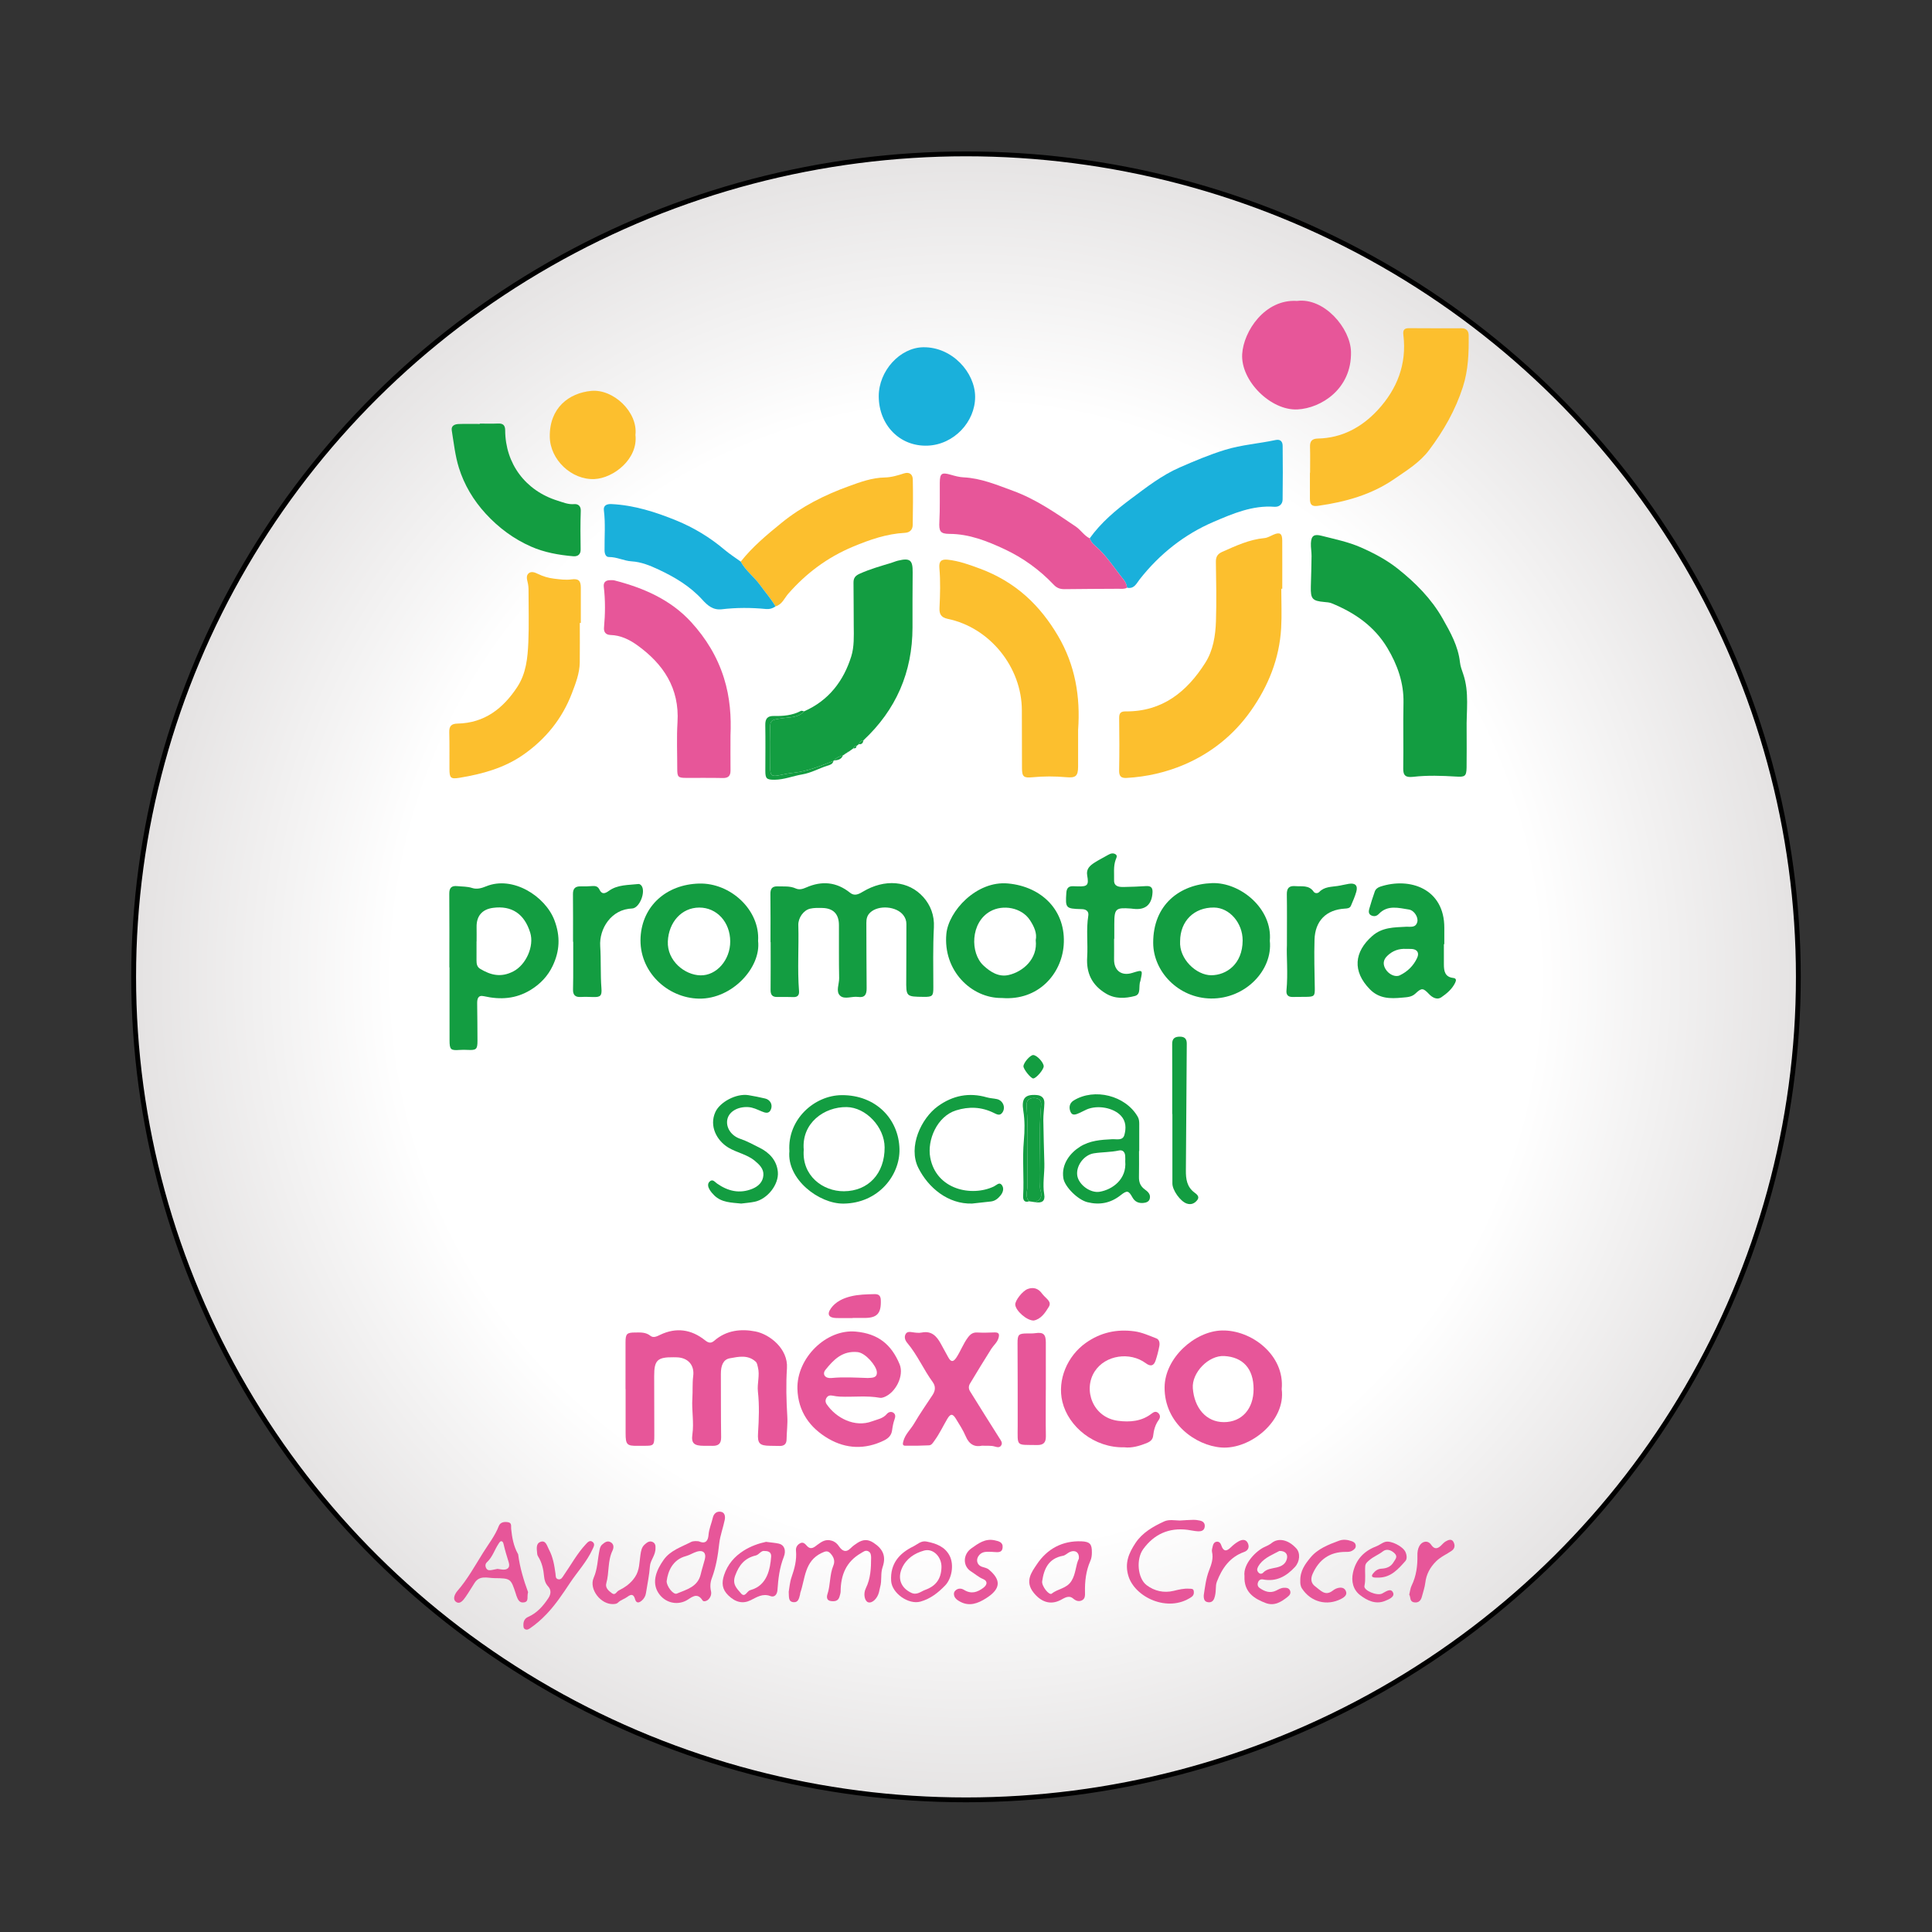<?xml version="1.0" encoding="utf-8"?>
<!-- Generator: Adobe Illustrator 17.0.0, SVG Export Plug-In . SVG Version: 6.00 Build 0)  -->
<!DOCTYPE svg PUBLIC "-//W3C//DTD SVG 1.1//EN" "http://www.w3.org/Graphics/SVG/1.1/DTD/svg11.dtd">
<svg version="1.1" id="Capa_1" xmlns="http://www.w3.org/2000/svg" xmlns:xlink="http://www.w3.org/1999/xlink" x="0px" y="0px"
	 width="400px" height="400px" viewBox="0 0 400 400" enable-background="new 0 0 400 400" xml:space="preserve">
<rect x="0" y="0" width="400" height="400" fill="#333333" stroke="none"/>
<radialGradient id="SVGID_1_" cx="200" cy="202.25" r="171.363" gradientUnits="userSpaceOnUse">
	<stop  offset="0.691" style="stop-color:#FFFFFF"/>
	<stop  offset="1" style="stop-color:#E5E3E3"/>
</radialGradient>
<ellipse fill="url(#SVGID_1_)" stroke="#000000" stroke-miterlimit="10" cx="200" cy="202.25" rx="172.329" ry="170.391"/>
<g>
	<path fill="#FCBF2E" d="M265.275,121.895c0,2.725,0.132,5.458-0.027,8.173c-0.369,6.301-2.648,11.955-6.258,17.077
		c-3.55,5.037-8.253,8.795-13.864,11.183c-3.729,1.586-7.748,2.503-11.862,2.733c-1.13,0.063-1.583-0.323-1.561-1.525
		c0.067-3.618,0.058-7.239,0.008-10.857c-0.015-1.039,0.316-1.402,1.366-1.393c7.565,0.06,12.664-4.057,16.472-10.071
		c1.626-2.568,2.105-5.621,2.202-8.625c0.133-4.084,0.047-8.178-0.015-12.266c-0.016-1.052,0.357-1.642,1.301-2.062
		c2.823-1.254,5.614-2.57,8.76-2.858c0.627-0.058,1.232-0.433,1.832-0.695c1.334-0.581,1.835-0.29,1.845,1.176
		c0.021,3.337,0.006,6.674,0.006,10.012C265.413,121.895,265.344,121.895,265.275,121.895z"/>
	<path fill="#139D41" d="M303.652,151.159c0,2.584,0.03,5.167-0.01,7.75c-0.029,1.855-0.388,1.981-2.204,1.87
		c-2.946-0.179-5.907-0.283-8.853,0.055c-1.472,0.169-2.085-0.205-2.061-1.693c0.076-4.555-0.043-9.109,0.051-13.666
		c0.085-4.059-1.238-7.821-3.335-11.319c-2.71-4.521-6.779-7.307-11.532-9.251c-0.464-0.189-1.004-0.221-1.513-0.267
		c-2.488-0.222-2.864-0.639-2.8-3.171c0.053-2.111,0.129-4.223,0.149-6.334c0.009-0.889-0.172-1.781-0.134-2.666
		c0.069-1.594,0.69-1.927,2.195-1.542c2.752,0.704,5.562,1.267,8.157,2.412c2.691,1.188,5.318,2.574,7.642,4.419
		c3.666,2.91,6.948,6.213,9.271,10.304c1.608,2.833,3.229,5.706,3.595,9.066c0.09,0.825,0.4,1.635,0.672,2.43
		C304.246,143.357,303.566,147.287,303.652,151.159z"/>
	<path fill="#139D41" d="M174.876,156.168c-0.119,0.076-0.236,0.152-0.355,0.228c-0.686,0.206-1.365,0.423-1.802,1.052
		c-0.068,0.006-0.122,0.036-0.164,0.09c-2.684,1.028-5.341,2.139-8.241,2.452c-0.973,0.106-1.942,0.29-2.9,0.496
		c-1.608,0.347-1.954,0.105-1.956-1.519c-0.003-2.391,0.063-4.783,0.005-7.173c-0.068-2.778-0.103-2.709,2.585-3.096
		c1.536-0.221,3.241-0.075,4.434-1.425c5.086-2.23,8.177-6.276,9.771-11.399c0.608-1.958,0.53-4.179,0.504-6.302
		c-0.037-2.962,0.003-5.925-0.049-8.888c-0.018-1.047,0.376-1.504,1.369-1.943c2.067-0.914,4.213-1.531,6.361-2.175
		c0.495-0.148,0.971-0.366,1.471-0.487c2.512-0.61,3.077-0.119,3.047,2.414c-0.047,3.809-0.025,7.618-0.031,11.428
		c-0.015,9.26-3.409,17.048-10.174,23.369c-0.507,0.032-0.771,0.351-0.934,0.79c-0.157,0.116-0.314,0.232-0.472,0.347
		c-0.345,0.004-0.551,0.185-0.655,0.503c-0.335,0.241-0.67,0.482-1.005,0.722c-0.169-0.04-0.276,0.027-0.321,0.192
		c-0.079,0.051-0.158,0.1-0.237,0.151C174.958,155.929,174.878,155.991,174.876,156.168z"/>
	<path fill="#FCBF2E" d="M271.24,97.874c0-1.785,0.041-3.572-0.015-5.355c-0.038-1.194,0.433-1.699,1.637-1.724
		c4.995-0.102,9.091-2.35,12.366-5.882c4.024-4.339,6.068-9.54,5.323-15.579c-0.128-1.039,0.218-1.392,1.176-1.389
		c3.617,0.014,7.233,0.037,10.849,0.017c1.047-0.006,1.489,0.576,1.498,1.468c0.039,3.608-0.065,7.162-1.202,10.69
		c-1.55,4.806-3.98,9.056-6.984,13.056c-1.942,2.585-4.635,4.213-7.215,5.992c-4.743,3.272-10.13,4.752-15.75,5.552
		c-1.305,0.186-1.721-0.188-1.719-1.493c0.002-1.785,0.001-3.57,0.001-5.355C271.216,97.874,271.228,97.874,271.24,97.874z"/>
	<path fill="#FCBF2E" d="M223.211,151.13c0,2.538,0.009,5.076-0.003,7.614c-0.01,1.982-0.531,2.339-2.464,2.166
		c-2.336-0.209-4.693-0.207-7.032,0.017c-1.729,0.165-2.111-0.094-2.12-1.846c-0.023-3.995-0.03-7.991-0.028-11.985
		c0.007-8.915-6.596-17.153-15.341-18.965c-1.424-0.295-1.766-1.044-1.71-2.24c0.13-2.767,0.218-5.533-0.024-8.3
		c-0.117-1.337,0.357-1.854,1.708-1.712c2.346,0.247,4.576,1.063,6.752,1.874c3.482,1.298,6.699,3.18,9.489,5.672
		c2.642,2.361,4.791,5.143,6.595,8.197C222.6,137.664,223.713,144.221,223.211,151.13z"/>
	<path fill="#1AB0DB" d="M225.605,111.461c2.348-3.285,5.402-5.838,8.603-8.227c3.189-2.381,6.33-4.833,10.025-6.449
		c3.084-1.349,6.16-2.651,9.4-3.647c3.443-1.059,6.99-1.29,10.461-2.035c1.041-0.223,1.455,0.367,1.465,1.198
		c0.044,3.709,0.046,7.419-0.007,11.127c-0.015,0.994-0.741,1.568-1.706,1.496c-4.531-0.339-8.603,1.414-12.559,3.107
		c-6.067,2.595-11.183,6.652-15.289,11.861c-0.741,0.94-1.153,2.084-2.651,1.788c-0.084-0.62-0.317-1.182-0.71-1.664
		c-1.95-2.396-3.571-5.071-5.972-7.085C226.184,112.528,225.826,112.045,225.605,111.461z"/>
	<path fill="#FCBF2E" d="M120.041,128.976c0,2.722,0.027,5.446-0.008,8.168c-0.028,2.249-0.848,4.342-1.626,6.383
		c-2.007,5.27-5.428,9.496-10.056,12.728c-3.979,2.779-8.537,4.006-13.232,4.78c-1.837,0.303-2.053,0.014-2.065-1.815
		c-0.016-2.538,0.031-5.076-0.038-7.611c-0.034-1.261,0.421-1.773,1.701-1.798c5.59-0.111,9.445-3.115,12.378-7.582
		c1.856-2.826,2.157-6.078,2.294-9.306c0.152-3.565,0.035-7.14,0.04-10.712c0.001-0.565-0.049-1.114-0.187-1.671
		c-0.155-0.63-0.342-1.392,0.225-1.856c0.564-0.461,1.304-0.154,1.875,0.123c1.072,0.522,2.177,0.859,3.352,0.996
		c1.209,0.142,2.4,0.318,3.641,0.151c1.451-0.196,1.914,0.29,1.916,1.692c0.005,2.443,0.001,4.886,0.001,7.329
		C120.183,128.976,120.112,128.976,120.041,128.976z"/>
	<path fill="#E75699" d="M151.24,152.29c0,2.606-0.017,4.909,0.007,7.21c0.012,1.122-0.444,1.607-1.607,1.581
		c-2.536-0.056-5.074-0.017-7.612-0.028c-1.645-0.006-1.812-0.186-1.811-1.909c0.005-3.195-0.145-6.401,0.052-9.583
		c0.44-7.084-2.947-12.123-8.398-16.021c-1.568-1.121-3.402-2.013-5.449-2.07c-1.062-0.029-1.448-0.658-1.367-1.557
		c0.254-2.812,0.291-5.616-0.047-8.424c-0.114-0.944,0.425-1.384,1.352-1.368c0.281,0.006,0.575-0.026,0.842,0.043
		c6.039,1.55,11.665,3.99,15.929,8.668c3.028,3.323,5.363,7.106,6.753,11.535C151.158,144.417,151.414,148.452,151.24,152.29z"/>
	<path fill="#139D41" d="M159.522,195.065c0-3.337,0.028-6.675-0.017-10.012c-0.015-1.094,0.42-1.579,1.485-1.54
		c1.261,0.047,2.54-0.118,3.752,0.43c0.744,0.337,1.46,0.115,2.174-0.199c3.242-1.425,6.277-1.164,9.092,1.097
		c0.877,0.705,1.712,0.331,2.587-0.197c4.561-2.75,9.522-2.349,12.594,1.116c1.46,1.647,2.293,3.755,2.165,6.219
		c-0.215,4.127-0.126,8.27-0.115,12.406c0.006,1.812-0.149,2.026-1.995,2.005c-3.669-0.041-3.646-0.041-3.614-3.654
		c0.034-3.807,0.008-7.614,0.028-11.42c0.004-0.696-0.207-1.278-0.619-1.825c-1.404-1.867-5.126-2.173-6.854-0.58
		c-0.649,0.598-0.821,1.308-0.815,2.152c0.03,4.513,0.002,9.025,0.058,13.538c0.017,1.305-0.387,2.002-1.778,1.802
		c-1.251-0.179-2.781,0.581-3.697-0.242c-0.971-0.871-0.192-2.409-0.217-3.647c-0.074-3.665-0.023-7.333-0.041-10.999
		c-0.012-2.289-1.177-3.485-3.453-3.531c-0.842-0.017-1.714-0.044-2.522,0.147c-1.379,0.325-2.478,1.925-2.436,3.386
		c0.131,4.557-0.211,9.119,0.147,13.674c0.062,0.782-0.252,1.264-1.126,1.244c-1.127-0.025-2.255-0.046-3.382-0.021
		c-1.045,0.023-1.392-0.475-1.381-1.476c0.033-3.291,0.013-6.583,0.013-9.874C159.544,195.065,159.533,195.065,159.522,195.065z"/>
	<path fill="#E75699" d="M129.506,287.595c0-3.244-0.007-6.489,0.003-9.733c0.006-1.71,0.277-1.972,1.947-1.981
		c1.119-0.005,2.221-0.107,3.215,0.687c0.613,0.49,1.337,0.113,1.992-0.201c3.336-1.601,6.463-1.142,9.307,1.122
		c0.74,0.589,1.248,0.675,1.942,0.071c2.488-2.165,5.547-2.478,8.51-1.892c2.926,0.578,6.772,3.574,6.509,7.603
		c-0.216,3.317-0.131,6.662,0.073,10c0.096,1.566-0.131,3.18-0.153,4.776c-0.014,0.936-0.533,1.348-1.448,1.321
		c-0.658-0.019-1.316-0.026-1.974-0.032c-2.198-0.023-2.621-0.498-2.483-2.67c0.181-2.853,0.288-5.709-0.029-8.559
		c-0.187-1.683,0.436-3.361-0.007-5.048c-0.108-0.413-0.138-0.858-0.465-1.153c-1.616-1.464-3.542-1.013-5.355-0.685
		c-1.323,0.239-1.85,1.458-1.841,3.247c0.024,4.373-0.007,8.746,0.055,13.118c0.018,1.317-0.577,1.779-1.774,1.758
		c-0.611-0.011-1.222-0.002-1.834-0.006c-2.005-0.012-2.611-0.517-2.345-2.368c0.359-2.493-0.169-4.96-0.006-7.441
		c0.102-1.543-0.022-3.089,0.176-4.641c0.29-2.278-1.098-3.789-3.371-3.867c-0.235-0.008-0.47-0.011-0.705-0.014
		c-3.337-0.039-4.012,0.616-4.004,3.882c0.009,4.091,0.017,8.182,0.027,12.272c0.005,2.082-0.1,2.19-2.117,2.175
		c-0.423-0.004-0.846-0.007-1.269,0.001c-2.279,0.048-2.557-0.228-2.557-2.573c-0.001-3.056,0-6.113,0-9.169
		C129.517,287.595,129.511,287.595,129.506,287.595z"/>
	<path fill="#E75699" d="M225.605,111.461c0.221,0.584,0.579,1.066,1.058,1.468c2.402,2.015,4.022,4.689,5.972,7.085
		c0.392,0.483,0.627,1.044,0.71,1.664c-0.566,0.324-1.187,0.217-1.792,0.221c-3.709,0.025-7.419,0.027-11.127,0.08
		c-0.907,0.013-1.608-0.224-2.247-0.9c-2.933-3.1-6.37-5.584-10.206-7.376c-3.585-1.674-7.289-3.152-11.389-3.168
		c-1.96-0.007-2.2-0.563-2.096-2.571c0.139-2.669,0.06-5.349,0.085-8.025c0.019-1.951,0.39-2.189,2.299-1.64
		c0.851,0.245,1.731,0.487,2.607,0.529c3.627,0.173,6.882,1.559,10.233,2.783c4.781,1.746,8.86,4.602,13.007,7.4
		C223.776,109.729,224.443,110.883,225.605,111.461z"/>
	<path fill="#FCBF2E" d="M153.364,116.277c2.43-3.081,5.418-5.556,8.444-8.023c4.205-3.429,8.979-5.799,14.001-7.619
		c2.337-0.847,4.754-1.732,7.351-1.776c1.353-0.023,2.685-0.42,3.982-0.84c1.154-0.373,1.82,0.192,1.844,1.247
		c0.069,3.144,0.039,6.291-0.016,9.435c-0.017,0.961-0.608,1.563-1.613,1.617c-3.804,0.204-7.301,1.42-10.797,2.884
		c-5.256,2.202-9.64,5.478-13.362,9.728c-0.817,0.933-1.267,2.241-2.64,2.614c-0.918-1.583-2.138-2.947-3.198-4.424
		C156.135,119.412,154.364,118.162,153.364,116.277z"/>
	<path fill="#139D41" d="M93.036,200.292c0-5.079,0.026-10.158-0.018-15.236c-0.011-1.244,0.456-1.719,1.673-1.591
		c1.024,0.108,2.055,0.054,3.064,0.385c0.983,0.323,1.975,0.032,2.89-0.343c5.528-2.268,12.248,2.054,14.135,7
		c1.297,3.401,1.086,6.461-0.374,9.509c-0.967,2.017-2.479,3.661-4.49,4.902c-3.101,1.915-6.309,2.108-9.726,1.335
		c-1.238-0.28-1.407,0.56-1.397,1.516c0.028,2.582,0.063,5.164,0.063,7.747c0,1.736-0.257,1.945-1.987,1.86
		c-0.562-0.028-1.129-0.039-1.688,0.003c-1.873,0.136-2.102-0.045-2.107-1.992c-0.015-5.032-0.005-10.064-0.005-15.096
		C93.057,200.292,93.046,200.292,93.036,200.292z M98.676,194.898c-0.005,0-0.01,0-0.015,0c0,1.315,0.008,2.63-0.004,3.946
		c-0.006,0.691,0.105,1.348,0.736,1.729c2.189,1.32,4.31,1.869,6.872,0.551c2.673-1.376,4.362-5.253,3.513-8.015
		c-1.204-3.918-3.846-5.663-7.702-5.149c-2.265,0.302-3.445,1.691-3.403,3.98C98.691,192.925,98.676,193.912,98.676,194.898z"/>
	<path fill="#E75699" d="M268.535,62.306c5.62-0.733,11.076,5.645,11.175,10.552c0.156,7.706-6.231,11.656-11.06,11.909
		c-5.532,0.29-11.782-5.905-11.469-11.442C257.447,68.592,261.882,61.877,268.535,62.306z"/>
	<path fill="#1AB0DB" d="M153.364,116.277c1.001,1.885,2.771,3.134,3.997,4.843c1.061,1.478,2.279,2.842,3.198,4.424
		c-0.596,0.437-1.283,0.612-1.996,0.543c-3.049-0.296-6.102-0.301-9.134,0.058c-1.83,0.216-2.993-0.85-3.992-1.952
		c-2.554-2.82-5.752-4.714-9.092-6.276c-1.713-0.801-3.57-1.578-5.594-1.698c-1.572-0.094-3.032-0.911-4.673-0.892
		c-0.687,0.007-0.903-0.707-0.912-1.38c-0.036-2.766,0.212-5.533-0.14-8.302c-0.128-1,0.596-1.329,1.573-1.281
		c4.704,0.23,9.145,1.648,13.421,3.396c3.587,1.467,6.955,3.489,9.956,6.036C151.042,114.697,152.231,115.453,153.364,116.277z"/>
	<path fill="#139D41" d="M99.339,87.7c1.268,0,2.538,0.04,3.804-0.013c1.034-0.043,1.444,0.395,1.448,1.405
		c0.03,6.907,4.207,12.504,10.848,14.565c1.116,0.346,2.198,0.823,3.419,0.719c0.956-0.082,1.416,0.514,1.385,1.383
		c-0.096,2.676-0.074,5.35-0.028,8.027c0.016,0.892-0.484,1.473-1.54,1.381c-3.001-0.261-5.973-0.79-8.715-1.997
		c-3.589-1.581-6.714-3.89-9.391-6.81c-2.552-2.784-4.453-5.962-5.561-9.518c-0.775-2.487-1.052-5.134-1.474-7.722
		c-0.163-1.001,0.634-1.303,1.436-1.332c1.454-0.052,2.912-0.015,4.368-0.015C99.339,87.748,99.339,87.724,99.339,87.7z"/>
	<path fill="#139D41" d="M262.902,194.792c0.634,6.026-5.015,12.038-12.211,11.937c-6.705-0.094-11.91-5.556-11.934-11.507
		c-0.033-7.925,5.507-12.126,12.157-12.381C256.748,182.617,263.488,188.085,262.902,194.792z M244.328,194.842
		c-0.244,3.733,3.394,7.08,6.456,7.071c3.107-0.009,6.479-2.286,6.492-7.204c0.009-3.616-2.707-6.776-5.934-6.813
		C247.226,187.849,244.36,190.688,244.328,194.842z"/>
	<path fill="#139D41" d="M207.431,206.624c-6.288,0.097-12.209-5.655-11.498-13.278c0.437-4.675,6.209-11.033,12.751-10.434
		c7.065,0.648,12.1,5.684,11.536,12.842C219.759,201.623,215.01,207.224,207.431,206.624z M214.435,194.65
		c0.306-1.426-0.324-2.814-1.195-4.143c-1.703-2.604-5.571-3.317-8.238-1.812c-4.082,2.302-4.186,8.619-1.373,11.217
		c1.427,1.319,3.126,2.423,5.191,1.955C211.79,201.193,214.887,198.53,214.435,194.65z"/>
	<path fill="#E75699" d="M265.362,287.616c0.891,6.511-6.463,12.519-12.494,12.074c-5.339-0.393-11.809-5.039-11.752-12.46
		c0.048-6.126,6.288-11.626,11.854-11.769C259.076,275.305,266.032,280.556,265.362,287.616z M259.541,287.606
		c0.002-4.283-2.24-6.633-6.056-6.853c-3.28-0.188-6.765,3.452-6.523,6.668c0.307,4.065,2.747,7.026,6.457,7.017
		C257.098,294.431,259.54,291.705,259.541,287.606z"/>
	<path fill="#139D41" d="M156.955,194.812c0.643,5.475-5.358,12.062-12.238,11.944c-6.549-0.113-12.493-5.629-12.091-12.731
		c0.368-6.485,5.353-10.913,12.115-11.094C151.272,182.755,157.369,188.442,156.955,194.812z M151.184,194.903
		c-0.016-3.998-2.777-7.011-6.415-7.001c-3.672,0.01-6.322,3.055-6.5,6.992c-0.182,4.024,3.492,6.977,6.751,7.041
		C148.372,202.003,151.2,198.729,151.184,194.903z"/>
	<path fill="#1AB0DB" d="M181.935,82.066c-0.02-5.268,4.387-10.103,9.214-10.171c5.981-0.084,10.728,5.218,10.741,10.253
		c0.015,5.193-4.394,9.909-9.832,10.118C186.281,92.49,181.958,87.981,181.935,82.066z"/>
	<path fill="#139D41" d="M298.94,195.478c0,1.409-0.005,2.819,0.001,4.228c0.006,1.358,0.219,2.566,1.921,2.765
		c0.69,0.081,0.657,0.504,0.407,1.015c-0.638,1.305-1.742,2.226-2.868,2.999c-0.819,0.562-1.795,0.108-2.515-0.652
		c-1.248-1.317-1.543-1.347-2.846-0.12c-0.807,0.76-1.807,0.745-2.768,0.838c-2.416,0.233-4.731,0.233-6.658-1.734
		c-3.633-3.708-3.285-7.723,0.512-11.047c2.069-1.811,4.525-1.765,6.992-1.896c0.887-0.047,1.984,0.292,2.322-1.014
		c0.23-0.891-0.588-2.378-1.769-2.558c-2.11-0.324-4.374-0.999-6.198,0.915c-0.429,0.45-0.956,0.589-1.54,0.32
		c-0.61-0.28-0.589-0.84-0.45-1.336c0.342-1.22,0.729-2.428,1.151-3.622c0.178-0.506,0.618-0.836,1.125-1.005
		c6.151-2.036,13.299,0.434,13.27,8.523c-0.004,1.128-0.001,2.255-0.001,3.383C298.999,195.478,298.969,195.478,298.94,195.478z
		 M291.178,196.462c-1.545-0.1-2.866,0.371-3.978,1.46c-0.828,0.811-0.919,1.716-0.356,2.683c0.655,1.126,2.027,1.775,2.955,1.332
		c1.618-0.773,2.859-1.99,3.608-3.622c0.504-1.097-0.027-1.815-1.244-1.85C291.836,196.453,291.507,196.462,291.178,196.462z"/>
	<path fill="#E75699" d="M203.339,299.311c-1.516,0.334-2.673-0.235-3.384-1.913c-0.546-1.288-1.326-2.482-2.062-3.681
		c-0.669-1.088-1.118-1.051-1.78,0.074c-0.879,1.494-1.611,3.072-2.641,4.482c-0.316,0.433-0.591,0.941-1.13,0.968
		c-1.64,0.081-3.285,0.107-4.927,0.08c-0.599-0.009-0.518-0.423-0.391-0.917c0.381-1.469,1.525-2.455,2.252-3.701
		c1.18-2.022,2.527-3.947,3.815-5.905c0.579-0.88,0.645-1.791,0.029-2.636c-1.907-2.61-3.176-5.631-5.275-8.117
		c-0.439-0.52-0.695-1.198-0.346-1.835c0.317-0.581,0.935-0.456,1.518-0.37c0.6,0.088,1.242,0.166,1.825,0.05
		c1.997-0.402,3.06,0.718,3.908,2.25c0.523,0.944,1.04,1.891,1.557,2.839c0.561,1.029,1.037,1.095,1.709,0.078
		c0.875-1.323,1.407-2.842,2.375-4.136c0.541-0.724,1.053-1.086,1.96-1.04c1.172,0.06,2.351,0.034,3.524-0.016
		c1.003-0.043,1.086,0.418,0.837,1.224c-0.277,0.894-1.012,1.453-1.483,2.195c-1.506,2.368-2.948,4.777-4.403,7.179
		c-0.317,0.523-0.307,1.077,0.02,1.602c2.031,3.257,4.054,6.52,6.117,9.758c0.292,0.46,0.635,0.877,0.347,1.398
		c-0.322,0.584-0.908,0.394-1.392,0.256C205.125,299.249,204.327,299.372,203.339,299.311z"/>
	<path fill="#E75699" d="M165.097,287.538c-0.162-6.343,5.936-12.421,12.101-11.844c4.549,0.425,7.325,2.594,9.052,6.75
		c0.986,2.374-0.812,5.925-3.242,6.83c-0.256,0.096-0.562,0.171-0.822,0.124c-2.755-0.497-5.533-0.119-8.296-0.243
		c-0.511-0.023-1.024-0.101-1.526-0.202c-0.516-0.104-0.945-0.016-1.233,0.438c-0.276,0.433-0.275,0.901,0.014,1.326
		c1.941,2.865,5.823,4.889,9.391,3.556c1.091-0.408,2.255-0.549,3.079-1.53c0.315-0.375,0.9-0.608,1.403-0.215
		c0.432,0.338,0.366,0.843,0.199,1.301c-0.276,0.755-0.41,1.532-0.522,2.327c-0.141,0.994-0.72,1.61-1.669,2.075
		c-3.906,1.914-7.834,1.755-11.468-0.347C167.684,295.644,165.226,292.243,165.097,287.538z M179.66,285.301
		c0.873-0.057,1.986,0.043,1.882-1.265c-0.099-1.259-2.329-3.937-3.996-4.101c-3.133-0.308-4.958,1.568-6.643,3.675
		c-0.723,0.904-0.065,1.823,1.223,1.695C174.64,285.053,177.145,285.222,179.66,285.301z"/>
	<path fill="#FCBF2E" d="M131.56,90.043c0.576,4.992-4.55,8.966-8.49,9.141c-4.706,0.21-9.179-3.977-9.244-8.755
		c-0.082-5.998,3.978-9.056,8.573-9.499C126.976,80.489,132.1,85.315,131.56,90.043z"/>
	<path fill="#139D41" d="M230.66,194.365c0,1.41,0.017,2.821-0.004,4.23c-0.037,2.34,1.528,3.534,3.751,2.841
		c2.208-0.689,2.208-0.689,1.719,1.548c-0.01,0.046-0.008,0.097-0.026,0.138c-0.442,1.029,0.241,2.734-1.139,3.088
		c-1.968,0.505-4.038,0.662-5.991-0.508c-2.89-1.732-4.093-4.22-3.883-7.536c0.18-2.854-0.232-5.726,0.232-8.579
		c0.127-0.779-0.291-1.247-1.086-1.345c-0.14-0.017-0.281-0.016-0.422-0.02c-3.159-0.091-3.251-0.217-3.038-3.379
		c0.062-0.933,0.449-1.393,1.388-1.363c0.329,0.011,0.657,0.018,0.986,0.03c2.006,0.072,2.312-0.247,1.945-2.266
		c-0.241-1.325,0.554-2.024,1.475-2.621c0.943-0.611,1.962-1.104,2.936-1.671c0.49-0.286,1.017-0.374,1.467-0.076
		c0.462,0.306,0.133,0.79,0.005,1.157c-0.484,1.374-0.276,2.799-0.317,4.197c-0.039,1.308,1.005,1.43,1.99,1.412
		c1.549-0.028,3.099-0.085,4.645-0.186c0.983-0.064,1.375,0.326,1.325,1.301c-0.128,2.526-1.463,3.699-3.925,3.41
		c-0.187-0.022-0.372-0.051-0.56-0.063c-3.155-0.226-3.421,0.019-3.43,3.16c-0.003,1.034-0.001,2.068-0.001,3.102
		C230.686,194.365,230.673,194.365,230.66,194.365z"/>
	<path fill="#E75699" d="M232.809,299.652c-6.292,0.159-11.612-4.3-12.853-9.42c-1.107-4.571,1.053-9.498,4.818-12.177
		c3.103-2.208,6.47-2.913,10.104-2.421c1.549,0.21,3.046,0.892,4.527,1.462c0.645,0.248,0.737,0.982,0.626,1.584
		c-0.187,1.011-0.446,2.016-0.771,2.992c-0.382,1.146-1.051,1.302-2.039,0.567c-3.256-2.418-8.351-1.713-10.562,1.683
		c-2.476,3.804-0.416,9.57,4.827,10.243c2.43,0.312,4.883,0.129,6.964-1.505c0.414-0.324,0.898-0.564,1.389-0.075
		c0.457,0.456,0.366,0.976,0.051,1.413c-0.712,0.988-1.01,2.094-1.142,3.278c-0.08,0.716-0.534,1.152-1.199,1.434
		C235.925,299.398,234.263,299.832,232.809,299.652z"/>
	<path fill="#139D41" d="M118.639,194.979c0-3.29,0.023-6.581-0.013-9.871c-0.013-1.157,0.487-1.627,1.61-1.595
		c0.797,0.023,1.599-0.004,2.394-0.063c0.668-0.051,1.161,0.064,1.49,0.746c0.476,0.988,1.102,0.859,1.922,0.262
		c1.833-1.335,4.061-1.191,6.174-1.437c0.181-0.021,0.448,0.165,0.58,0.33c0.972,1.221-0.369,4.688-1.931,4.742
		c-4.321,0.148-6.834,4.199-6.597,7.807c0.191,2.903,0.026,5.825,0.256,8.735c0.123,1.552-0.227,1.842-1.742,1.79
		c-0.845-0.029-1.693-0.056-2.535-0.008c-1.142,0.064-1.643-0.406-1.607-1.565c0.051-1.643,0.034-3.289,0.04-4.935
		c0.005-1.646,0.001-3.291,0.001-4.937C118.668,194.979,118.654,194.979,118.639,194.979z"/>
	<path fill="#139D41" d="M266.442,195.69c0-4.387,0.036-7.443-0.017-10.496c-0.022-1.268,0.428-1.841,1.73-1.732
		c1.363,0.114,2.844-0.278,3.83,1.163c0.248,0.362,0.831,0.383,1.151,0.051c1.056-1.102,2.453-1.043,3.788-1.242
		c0.788-0.117,1.561-0.329,2.348-0.452c1.335-0.21,1.9,0.367,1.531,1.657c-0.282,0.986-0.7,1.937-1.107,2.883
		c-0.242,0.562-0.797,0.567-1.326,0.601c-3.8,0.243-6.098,2.532-6.214,6.439c-0.098,3.333-0.003,6.673,0.057,10.009
		c0.029,1.596-0.102,1.793-1.707,1.814c-0.986,0.013-1.973,0.031-2.959,0.026c-0.881-0.006-1.284-0.463-1.198-1.345
		C266.692,201.5,266.325,197.926,266.442,195.69z"/>
	<path fill="#139D41" d="M163.436,238.345c-0.441-6.572,5.165-11.579,10.847-11.607c7.118-0.036,11.794,5,11.944,11.146
		c0.132,5.439-4.374,11.235-11.593,11.31C169.529,249.249,162.872,244.112,163.436,238.345z M166.407,238.039
		c-0.417,5.387,3.955,8.622,8.324,8.597c5.033-0.028,8.451-3.656,8.42-9.094c-0.024-4.197-3.865-8.275-7.858-8.333
		C170.652,229.14,165.923,232.51,166.407,238.039z"/>
	<path fill="#139D41" d="M235.822,238.321c0,1.785,0.029,3.571-0.011,5.356c-0.025,1.069,0.287,1.901,1.176,2.555
		c0.636,0.469,1.317,1.024,1.05,1.975c-0.177,0.631-0.778,0.803-1.342,0.852c-0.958,0.084-1.727-0.241-2.23-1.142
		c-0.798-1.432-1.102-1.522-2.449-0.46c-2.074,1.636-4.336,2.073-6.878,1.444c-1.99-0.494-4.69-3.181-4.979-4.951
		c-0.48-2.948,1.457-5.291,3.454-6.541c2.061-1.289,4.319-1.425,6.618-1.547c0.939-0.051,2.22,0.358,2.561-0.883
		c0.37-1.349,0.375-2.805-0.716-3.98c-1.54-1.659-4.814-2.27-7.081-1.3c-0.517,0.221-1.005,0.514-1.523,0.735
		c-0.651,0.279-1.445,0.66-1.828-0.228c-0.369-0.855-0.265-1.8,0.653-2.364c4.316-2.652,10.733-1.017,13.25,3.351
		c0.272,0.471,0.323,0.968,0.321,1.491c-0.006,1.88-0.003,3.758-0.003,5.638C235.851,238.321,235.836,238.321,235.822,238.321z
		 M232.969,240.421c0-0.102,0.037-0.621-0.008-1.134c-0.068-0.779-0.508-1.263-1.312-1.088c-1.709,0.372-3.46,0.313-5.173,0.583
		c-2.093,0.329-3.759,2.645-3.433,4.64c0.303,1.858,2.696,3.65,4.641,3.318C230.33,246.288,233.304,244.146,232.969,240.421z"/>
	<path fill="#139D41" d="M201.261,249.184c-4.969,0.153-9.08-3.281-11.131-7.39c-2.179-4.367,0.596-10.264,4.053-12.763
		c3.073-2.221,6.443-2.898,10.131-1.835c0.672,0.194,1.392,0.212,2.08,0.36c1.234,0.266,1.852,1.676,1.178,2.727
		c-0.535,0.835-1.199,0.433-1.846,0.117c-2.527-1.236-5.109-1.346-7.792-0.504c-3.916,1.228-6.014,6.126-5.339,9.759
		c1.235,6.659,8.583,8.183,13.183,5.987c0.504-0.24,1.095-0.964,1.599-0.346c0.541,0.663,0.337,1.522-0.221,2.206
		c-0.517,0.632-1.128,1.147-1.975,1.25C203.877,248.908,202.568,249.041,201.261,249.184z"/>
	<path fill="#139D41" d="M153.456,249.183c-2.058-0.208-4.028-0.199-5.547-1.662c-0.369-0.356-0.713-0.757-0.98-1.193
		c-0.331-0.54-0.513-1.219-0.014-1.698c0.631-0.607,1.071,0.08,1.552,0.416c2.248,1.571,4.66,2.158,7.294,1.083
		c1.252-0.511,2.184-1.402,2.289-2.798c0.102-1.351-0.84-2.224-1.792-3.014c-1.614-1.339-3.732-1.666-5.495-2.742
		c-2.357-1.438-3.979-4.428-2.652-7.346c0.926-2.037,4.292-3.89,6.846-3.488c1.159,0.183,2.309,0.432,3.453,0.693
		c1.01,0.231,1.567,1.185,1.241,2.146c-0.379,1.115-1.201,0.837-1.967,0.517c-0.91-0.38-1.78-0.831-2.801-0.886
		c-2.103-0.113-3.894,0.896-4.275,2.462c-0.392,1.607,0.644,3.436,2.668,4.115c1.399,0.469,2.654,1.184,3.946,1.818
		c2.057,1.01,3.604,2.635,3.822,5.022c0.24,2.633-2.181,5.64-4.792,6.18C155.289,249.008,154.299,249.074,153.456,249.183z"/>
	<path fill="#E75699" d="M216.52,287.757c0,3.197-0.036,6.393,0.017,9.589c0.022,1.34-0.513,1.858-1.838,1.834
		c-4.402-0.084-4.012,0.451-3.996-4.015c0.02-5.687-0.016-11.375-0.032-17.062c-0.006-1.798,0.221-2.026,2.032-2.027
		c0.562-0.001,1.131,0.018,1.685-0.061c1.591-0.228,2.131,0.21,2.139,1.872c0.014,3.29,0.004,6.581,0.004,9.871
		C216.527,287.757,216.523,287.757,216.52,287.757z"/>
	<path fill="#E75699" d="M163.297,329.555c0.147-0.802,0.215-1.955,0.581-3.003c0.628-1.797,1.103-3.587,0.923-5.505
		c-0.065-0.691,0.266-1.196,0.832-1.515c0.643-0.363,1.048,0.099,1.435,0.528c0.844,0.936,1.548,0.233,2.196-0.25
		c0.896-0.668,1.735-1.207,2.96-0.818c0.698,0.221,1.102,0.607,1.488,1.168c0.648,0.944,1.41,1.38,2.414,0.371
		c0.426-0.428,0.928-0.797,1.441-1.119c1.069-0.672,2.084-0.785,3.261-0.017c1.956,1.277,2.703,2.771,1.889,5.111
		c-0.435,1.251-0.105,2.708-0.483,4.035c-0.103,0.36-0.155,0.734-0.247,1.098c-0.343,1.353-1.426,2.359-2.246,2.095
		c-0.717-0.231-1.063-1.722-0.479-2.906c0.995-2.016,1.084-4.152,1.09-6.317c0.002-0.518-0.054-1.085-0.596-1.344
		c-0.596-0.285-1.023,0.123-1.527,0.414c-3.061,1.766-4.161,4.531-4.186,7.895c-0.003,0.366-0.131,0.736-0.233,1.095
		c-0.271,0.947-1.017,1.009-1.806,0.905c-0.906-0.119-0.86-0.903-0.688-1.42c0.642-1.927,0.425-4.023,1.217-5.908
		c0.399-0.949,0.101-1.73-0.528-2.459c-0.603-0.699-1.074-0.559-1.913-0.157c-3.537,1.693-3.363,5.254-4.39,8.215
		c-0.045,0.131-0.031,0.281-0.068,0.416c-0.196,0.727-0.335,1.619-1.313,1.554C163.171,331.641,163.365,330.651,163.297,329.555z"/>
	<path fill="#139D41" d="M242.699,230.641c0-4.842,0.016-9.684-0.011-14.525c-0.006-1.138,0.593-1.488,1.585-1.486
		c0.969,0.002,1.444,0.417,1.436,1.461c-0.074,8.737-0.104,17.474-0.184,26.211c-0.017,1.81,0.198,3.441,1.803,4.623
		c0.422,0.311,1.097,0.812,0.578,1.504c-0.539,0.717-1.283,1.078-2.234,0.744c-1.297-0.456-2.941-2.745-2.941-4.144
		c-0.001-4.796,0-9.592,0-14.387C242.718,230.641,242.709,230.641,242.699,230.641z"/>
	<path fill="#E75699" d="M143.968,319.067c0.347,0.033,0.604,0,0.811,0.086c1.407,0.591,1.835-0.304,1.917-1.383
		c0.096-1.245,0.617-2.354,0.883-3.538c0.195-0.867,0.801-1.355,1.614-1.245c0.896,0.12,0.995,0.983,0.858,1.67
		c-0.329,1.65-0.962,3.255-1.142,4.914c-0.268,2.471-0.665,4.878-1.545,7.216c-0.304,0.808-0.375,1.723-0.164,2.631
		c0.142,0.613-0.043,1.209-0.494,1.693c-0.37,0.398-1.042,0.568-1.25,0.238c-1.179-1.878-2.434-0.457-3.387,0.035
		c-2.033,1.05-4.428,0.392-5.709-1.515c-1.596-2.375-0.311-5.015,1.057-6.941c1.378-1.941,3.679-2.649,5.7-3.699
		C143.393,319.086,143.754,319.105,143.968,319.067z M138.022,327.369c-0.017,1.058,1.385,2.871,2.103,2.57
		c2.021-0.851,4.356-1.387,4.959-4.031c0.239-1.048,0.592-2.069,0.854-3.111c0.316-1.262-0.339-1.925-1.607-1.562
		c-0.8,0.229-1.523,0.733-2.324,0.944C139.322,322.885,138.288,325.237,138.022,327.369z"/>
	<path fill="#E75699" d="M109.331,329.633c-0.283,0.996,0.226,1.934-0.819,2.12c-1.039,0.186-1.322-0.667-1.61-1.426
		c-0.033-0.087-0.051-0.181-0.08-0.27c-1.067-3.284-1.067-3.272-4.487-3.324c-1.449-0.022-3.026-0.633-4.071,0.979
		c-0.635,0.98-1.223,1.993-1.894,2.947c-0.484,0.689-1.187,1.616-2.016,0.943c-0.665-0.54-0.211-1.574,0.355-2.226
		c2.097-2.416,3.625-5.212,5.307-7.901c1.135-1.815,2.478-3.505,3.263-5.542c0.307-0.795,1.164-0.915,1.942-0.767
		c0.791,0.151,0.552,0.854,0.608,1.381c0.184,1.778,0.496,3.523,1.373,5.115c0.023,0.041,0.069,0.076,0.074,0.119
		C107.625,324.591,108.47,327.288,109.331,329.633z M102.997,324.824c0.306,0.043,0.538,0.069,0.766,0.109
		c1.223,0.216,1.918-0.322,1.57-1.44c-0.4-1.282-0.79-2.56-1.09-3.868c-0.061-0.267-0.214-0.585-0.546-0.518
		c-0.175,0.035-0.326,0.289-0.449,0.47c-0.856,1.261-1.265,2.797-2.438,3.871c-0.365,0.334-0.388,0.852-0.11,1.294
		c0.267,0.425,0.71,0.387,1.133,0.312C102.244,324.982,102.652,324.893,102.997,324.824z"/>
	<path fill="#E75699" d="M226.06,321.381c0.006,0.617-0.067,1.224-0.317,1.791c-0.91,2.063-1.155,4.235-1.107,6.463
		c0.014,0.654,0.058,1.392-0.675,1.719c-0.651,0.29-1.213,0.081-1.789-0.403c-0.907-0.764-1.811-0.085-2.598,0.321
		c-2.149,1.105-4.073,0.355-5.574-1.527c-1.879-2.355-0.424-4.233,0.665-5.867c2.131-3.196,5.282-4.935,9.275-4.762
		C225.631,319.19,226.084,319.682,226.06,321.381z M223.37,322.685c0.13-1.236-0.736-1.853-1.828-1.386
		c-0.511,0.219-0.943,0.713-1.461,0.808c-2.961,0.541-3.929,2.652-4.311,5.271c-0.143,0.986,1.44,3.016,1.991,2.564
		c1.253-1.028,3.061-1.019,4.061-2.604C222.775,325.826,222.678,324.089,223.37,322.685z"/>
	<path fill="#E75699" d="M244.249,314.807c0.937-0.05,1.872-0.124,2.809-0.139c0.461-0.007,0.932,0.058,1.384,0.155
		c0.682,0.148,1.085,0.571,0.979,1.309c-0.113,0.788-0.749,0.937-1.369,0.91c-0.744-0.033-1.48-0.221-2.223-0.313
		c-3.833-0.474-6.887,0.913-9.137,3.995c-1.506,2.064-1.179,6.058,0.716,7.477c1.609,1.205,3.548,1.663,5.59,1.166
		c1.051-0.256,2.098-0.519,3.192-0.443c0.401,0.028,0.904-0.083,0.975,0.537c0.057,0.492-0.049,0.884-0.518,1.202
		c-4.859,3.291-11.693,0.032-13.027-4.383c-0.812-2.686,0.111-4.755,1.458-6.796c1.436-2.176,3.661-3.436,5.96-4.493
		C242.02,314.541,243.17,314.788,244.249,314.807z"/>
	<path fill="#E75699" d="M257.657,326.302c-0.327-2.58,2.541-5.324,4.202-6.036c0.524-0.224,1.002-0.466,1.454-0.822
		c1.429-1.121,3.467-0.642,5.083,1.149c0.858,0.949,0.745,2.717-0.308,3.855c-1.768,1.912-3.847,3.082-6.573,2.564
		c-0.483-0.092-0.843,0.091-1.029,0.531c-0.204,0.483-0.118,0.942,0.329,1.25c1.052,0.726,2.158,1.14,3.425,0.51
		c0.5-0.248,0.983-0.551,1.576-0.569c0.548-0.017,1.064,0.028,1.287,0.618c0.195,0.518-0.08,0.909-0.47,1.222
		c-1.354,1.087-2.781,2.006-4.616,1.307c-2.297-0.876-4.22-2.125-4.36-4.928C257.647,326.722,257.657,326.486,257.657,326.302z
		 M264.88,321.11c-1.287,0.714-2.919,1.293-4.033,2.682c-0.227,0.283-0.415,0.621-0.53,0.964c-0.109,0.326,0.052,0.653,0.301,0.883
		c0.282,0.26,0.646,0.241,0.886-0.017c0.769-0.824,1.819-0.862,2.808-1.094c1-0.234,1.847-0.684,2.127-1.785
		C266.685,321.775,266.119,321.069,264.88,321.11z"/>
	<path fill="#E75699" d="M135.712,320.463c0.046,1.571-1.062,2.495-1.154,3.822c-0.13,1.861-0.534,3.704-0.82,5.554
		c-0.097,0.631-0.398,1.152-0.879,1.562c-0.585,0.501-1.13,0.564-1.376-0.308c-0.302-1.074-0.802-1.079-1.612-0.472
		c-0.595,0.446-1.368,0.626-1.912,1.175c-0.248,0.25-0.575,0.284-0.91,0.309c-2.618,0.191-5.177-3.086-4.134-5.443
		c0.803-1.814,0.802-3.748,1.186-5.623c0.097-0.471,0.182-0.912,0.565-1.248c0.514-0.451,1.076-0.878,1.76-0.494
		c0.71,0.4,0.67,1.15,0.38,1.753c-1.03,2.139-0.648,4.529-1.278,6.742c-0.27,0.949,0.487,1.581,1.174,2.08
		c0.685,0.498,0.93-0.334,1.384-0.564c1.346-0.684,2.512-1.482,3.395-2.811c0.96-1.446,0.872-3.022,1.114-4.571
		c0.124-0.797,0.233-1.586,0.885-2.156c0.467-0.409,0.972-0.824,1.634-0.522C135.728,319.527,135.729,320.132,135.712,320.463z"/>
	<path fill="#E75699" d="M108.366,336.283c0.024-0.656,0.299-1.22,0.981-1.518c1.837-0.805,3.084-2.238,4.166-3.86
		c0.562-0.843,0.658-1.705-0.035-2.459c-0.554-0.604-0.765-1.31-0.832-2.042c-0.134-1.473-0.426-2.876-1.23-4.142
		c-0.098-0.155-0.179-0.346-0.192-0.527c-0.065-0.926-0.37-2.13,0.676-2.507c1.119-0.404,1.338,0.818,1.75,1.583
		c0.844,1.567,1.122,3.273,1.359,5c0.06,0.435-0.037,1.04,0.575,1.16c0.629,0.123,0.856-0.425,1.153-0.851
		c1.495-2.144,2.744-4.465,4.54-6.396c0.381-0.41,0.829-0.947,1.427-0.478c0.569,0.447,0.186,1.033-0.045,1.539
		c-1.176,2.578-3.123,4.642-4.672,6.973c-1.478,2.225-2.957,4.454-4.811,6.401c-1.039,1.09-2.154,2.084-3.4,2.934
		c-0.327,0.223-0.649,0.414-1.038,0.233C108.314,337.127,108.377,336.713,108.366,336.283z"/>
	<path fill="#E75699" d="M158.597,319.223c1.085,0.146,1.884,0.2,2.657,0.371c1.087,0.24,1.577,1.346,1.013,2.766
		c-0.882,2.218-1.141,4.522-1.305,6.858c-0.065,0.925-0.629,1.55-1.46,1.233c-1.62-0.616-2.816,0.235-4.095,0.861
		c-1.582,0.775-3.11,0.467-4.629-1.015c-1.277-1.244-1.406-2.567-0.86-4.212c0.737-2.221,2.164-3.842,4.044-5.035
		C155.443,320.112,157.128,319.526,158.597,319.223z M158.369,321.122c-0.812-0.179-1.175,0.753-1.904,0.925
		c-2.246,0.53-3.434,1.929-4.248,4.149c-0.668,1.822,0.335,2.671,1.168,3.663c0.869,1.036,1.251-0.454,1.918-0.619
		c0.045-0.011,0.086-0.035,0.131-0.048c3.443-0.965,4.029-4.415,4.219-6.883C159.716,321.487,159.239,321.116,158.369,321.122z"/>
	<path fill="#E75699" d="M205.29,321.29c-0.882,0.008-1.791-0.15-2.505,0.618c-0.819,0.881-0.59,2.091,0.54,2.482
		c0.487,0.168,1.007,0.236,1.418,0.581c2.515,2.111,2.54,3.964-0.61,5.947c-1.675,1.054-3.452,1.755-5.423,0.652
		c-0.462-0.259-0.897-0.553-1.103-1.043c-0.167-0.398-0.168-0.846,0.167-1.187c0.549-0.557,1.248-0.526,1.82-0.172
		c1.482,0.916,2.745,0.516,4.006-0.435c0.837-0.631,0.9-1.416-0.052-1.805c-0.943-0.384-1.655-1.052-2.485-1.568
		c-1.79-1.112-1.694-3.55,0.025-4.773c1.478-1.051,2.877-2.107,4.84-1.684c0.86,0.185,1.767,0.385,1.65,1.516
		c-0.122,1.173-1.087,0.92-1.868,0.904C205.572,321.318,205.431,321.301,205.29,321.29z"/>
	<path fill="#E75699" d="M269.213,327.343c-0.076-2.11,1.038-3.564,2.095-4.855c1.497-1.828,3.749-2.698,5.937-3.506
		c0.854-0.315,1.761-0.199,2.628,0.108c0.425,0.151,0.759,0.392,0.815,0.87c0.065,0.56-0.313,0.846-0.73,1.098
		c-0.426,0.258-0.896,0.244-1.368,0.244c-3.268-0.005-5.479,1.573-6.807,4.513c-0.471,1.04-0.383,1.983,0.535,2.645
		c1.041,0.75,2.011,2.079,3.569,0.896c0.222-0.169,0.459-0.338,0.715-0.441c0.755-0.303,1.614-0.362,2.004,0.408
		c0.405,0.803-0.163,1.312-0.946,1.715c-2.934,1.511-6.261,0.655-8.094-2.15C269.208,328.338,269.198,327.739,269.213,327.343z"/>
	<path fill="#139D41" d="M214.293,248.894c-0.405-0.06-0.812-0.119-1.217-0.177c-0.928-0.983-0.335-2.139-0.35-3.218
		c-0.077-5.528,0.212-11.06-0.178-16.588c-0.07-0.986,0.46-1.602,1.529-1.584c0.949,0.017,1.556,0.438,1.466,1.456
		c-0.476,5.334-0.115,10.679-0.199,16.018c-0.009,0.561-0.083,1.162,0.084,1.675C215.823,247.692,215.47,248.463,214.293,248.894z"
		/>
	<path fill="#E75699" d="M191.859,319.167c1.937,0.384,3.788,1.04,4.758,2.954c0.95,1.878,0.437,4.721-0.953,6.153
		c-1.439,1.483-2.991,2.72-5.07,3.314c-2.473,0.708-5.938-1.713-6.092-4.278c-0.214-3.569,1.666-5.705,4.599-7.146
		C189.951,319.747,190.705,318.916,191.859,319.167z M194.923,324.528c0.074-2.164-1.696-4.018-3.593-3.501
		c-1.968,0.538-3.691,1.664-4.576,3.62c-0.997,2.205-0.184,4.129,1.899,5.118c1.181,0.561,1.971-0.259,2.898-0.595
		C193.792,328.359,194.842,326.886,194.923,324.528z"/>
	<path fill="#E75699" d="M285.61,326.621c-0.329,0-0.66,0.024-0.986-0.006c-0.606-0.053-0.741-0.347-0.354-0.827
		c0.453-0.563,0.966-0.968,1.764-1.01c1.004-0.053,1.922-0.377,2.479-1.331c0.342-0.586,0.958-1.123,0.23-1.842
		c-0.715-0.706-1.683-1.001-2.415-0.423c-0.888,0.701-1.95,1.086-2.796,1.817c-0.392,0.339-0.825,0.668-0.872,1.23
		c-0.113,1.368,0.139,2.726-0.166,4.126c-0.206,0.945,2.628,2.112,3.662,1.571c0.771-0.404,1.812-1.22,2.268-0.18
		c0.385,0.878-0.894,1.396-1.689,1.714c-1.942,0.778-3.681-0.097-5.114-1.186c-1.455-1.107-1.909-2.858-1.492-4.71
		c0.606-2.685,2.258-4.443,4.818-5.41c0.645-0.244,1.205-0.743,1.859-0.924c1.183-0.328,3.646,0.936,4.171,2.076
		c0.285,0.619,0.394,1.442-0.015,1.901C289.512,324.831,288.05,326.525,285.61,326.621z"/>
	<path fill="#E75699" d="M291.772,330.141c0.166-0.664,0.218-1.3,0.479-1.833c0.976-1.994,1.252-4.106,1.21-6.285
		c-0.013-0.672,0.074-1.323,0.387-1.91c0.574-1.077,1.792-1.255,2.443-0.3c0.673,0.989,1.301,0.895,2.057,0.18
		c0.306-0.29,0.583-0.635,0.937-0.844c0.529-0.312,1.24-0.614,1.62,0.053c0.335,0.587,0.408,1.342-0.348,1.868
		c-1.074,0.746-2.295,1.247-3.248,2.207c-1.238,1.247-2.004,2.65-2.213,4.409c-0.116,0.967-0.454,1.908-0.699,2.859
		c-0.213,0.829-0.687,1.347-1.608,1.204C291.796,331.597,292.104,330.67,291.772,330.141z"/>
	<path fill="#E75699" d="M249.226,330.256c0.246-1.585,0.435-3.407,1.107-5.131c0.478-1.227,0.921-2.454,0.604-3.828
		c-0.088-0.381,0.075-0.83,0.163-1.239c0.094-0.439,0.338-0.809,0.812-0.865c0.501-0.06,0.797,0.314,0.929,0.719
		c0.432,1.316,1.067,1.363,2,0.439c0.461-0.458,0.987-0.876,1.549-1.2c0.693-0.401,1.517-0.57,1.948,0.314
		c0.365,0.752,0.162,1.525-0.727,1.841c-2.983,1.06-4.587,3.358-5.67,6.162c-0.194,0.503-0.198,1.009-0.221,1.522
		c-0.03,0.659-0.085,1.31-0.323,1.937c-0.235,0.619-0.675,0.891-1.317,0.79C249.384,331.605,249.187,331.113,249.226,330.256z"/>
	<path fill="#E75699" d="M176.528,272.894c-1.126,0-2.252,0.021-3.376-0.006c-1.567-0.036-2.015-0.763-1.094-2.04
		c0.986-1.368,2.53-2.073,4.12-2.459c1.588-0.387,3.247-0.414,4.89-0.454c0.881-0.021,1.262,0.343,1.294,1.244
		c0.099,2.809-0.782,3.737-3.582,3.687c-0.75-0.013-1.501-0.002-2.252-0.002C176.528,272.874,176.528,272.884,176.528,272.894z"/>
	<path fill="#E75699" d="M214.026,273.403c-1.455,0.023-3.73-2.022-3.829-3.28c-0.065-0.827,1.489-2.851,2.585-3.254
		c1.198-0.441,2.198-0.103,2.951,0.942c0.136,0.189,0.305,0.355,0.461,0.529c0.578,0.642,1.564,1.223,0.947,2.235
		C216.368,271.841,215.503,273.116,214.026,273.403z"/>
	<path fill="#139D41" d="M214.293,248.894c1.177-0.431,1.53-1.202,1.135-2.417c-0.167-0.514-0.093-1.115-0.084-1.675
		c0.084-5.339-0.278-10.683,0.199-16.018c0.091-1.017-0.517-1.439-1.466-1.456c-1.07-0.018-1.599,0.597-1.529,1.584
		c0.391,5.527,0.101,11.058,0.178,16.588c0.015,1.079-0.578,2.235,0.35,3.218c-1.051,0.35-1.289-0.355-1.246-1.107
		c0.214-3.826-0.201-7.652,0.149-11.489c0.184-2.016,0.216-4.09-0.112-6.134c-0.413-2.573,0.34-3.439,2.718-3.277
		c1.063,0.073,1.671,0.606,1.641,1.684c-0.031,1.165-0.228,2.33-0.216,3.493c0.031,2.994,0.14,5.988,0.213,8.982
		c0.052,2.141-0.4,4.264-0.027,6.432C216.432,248.681,215.711,249.149,214.293,248.894z"/>
	<path fill="#139D41" d="M166.483,147.275c-1.193,1.349-2.899,1.203-4.434,1.426c-2.688,0.388-2.654,0.317-2.585,3.096
		c0.059,2.39-0.006,4.781-0.005,7.173c0.002,1.624,0.347,1.867,1.956,1.519c0.958-0.207,1.926-0.392,2.9-0.496
		c2.901-0.314,5.557-1.424,8.241-2.452c-0.131,0.687-0.767,0.844-1.252,0.994c-1.754,0.542-3.334,1.484-5.213,1.798
		c-1.915,0.319-3.76,1.098-5.752,1.104c-1.642,0.005-1.888-0.245-1.885-1.867c0.006-3.147,0.045-6.295-0.01-9.442
		c-0.023-1.302,0.415-1.92,1.776-1.892c1.926,0.039,3.833-0.115,5.592-1.047C165.973,147.1,166.256,147.24,166.483,147.275z"/>
	<path fill="#139D41" d="M216.086,220.752c0.015,0.687-1.558,2.522-2.168,2.53c-0.488,0.006-2.031-1.914-2.024-2.518
		c0.009-0.735,1.377-2.319,2.01-2.328C214.641,218.424,216.068,219.939,216.086,220.752z"/>
	<path fill="#139D41" d="M172.719,157.448c0.437-0.63,1.117-0.846,1.802-1.052C174.196,157.219,173.493,157.395,172.719,157.448z"/>
	<path fill="#139D41" d="M177.817,154.082c0.162-0.439,0.426-0.759,0.934-0.79C178.687,153.849,178.403,154.145,177.817,154.082z"/>
	<path fill="#139D41" d="M176.689,154.932c0.103-0.318,0.311-0.499,0.655-0.503C177.313,154.841,177.082,154.99,176.689,154.932z"/>
	<path fill="#139D41" d="M175.363,155.847c0.046-0.166,0.152-0.233,0.321-0.192C175.577,155.718,175.47,155.783,175.363,155.847z"/>
	<path fill="#139D41" d="M174.876,156.168c0.003-0.176,0.082-0.239,0.251-0.17C175.043,156.054,174.959,156.111,174.876,156.168z"/>
</g>
</svg>
